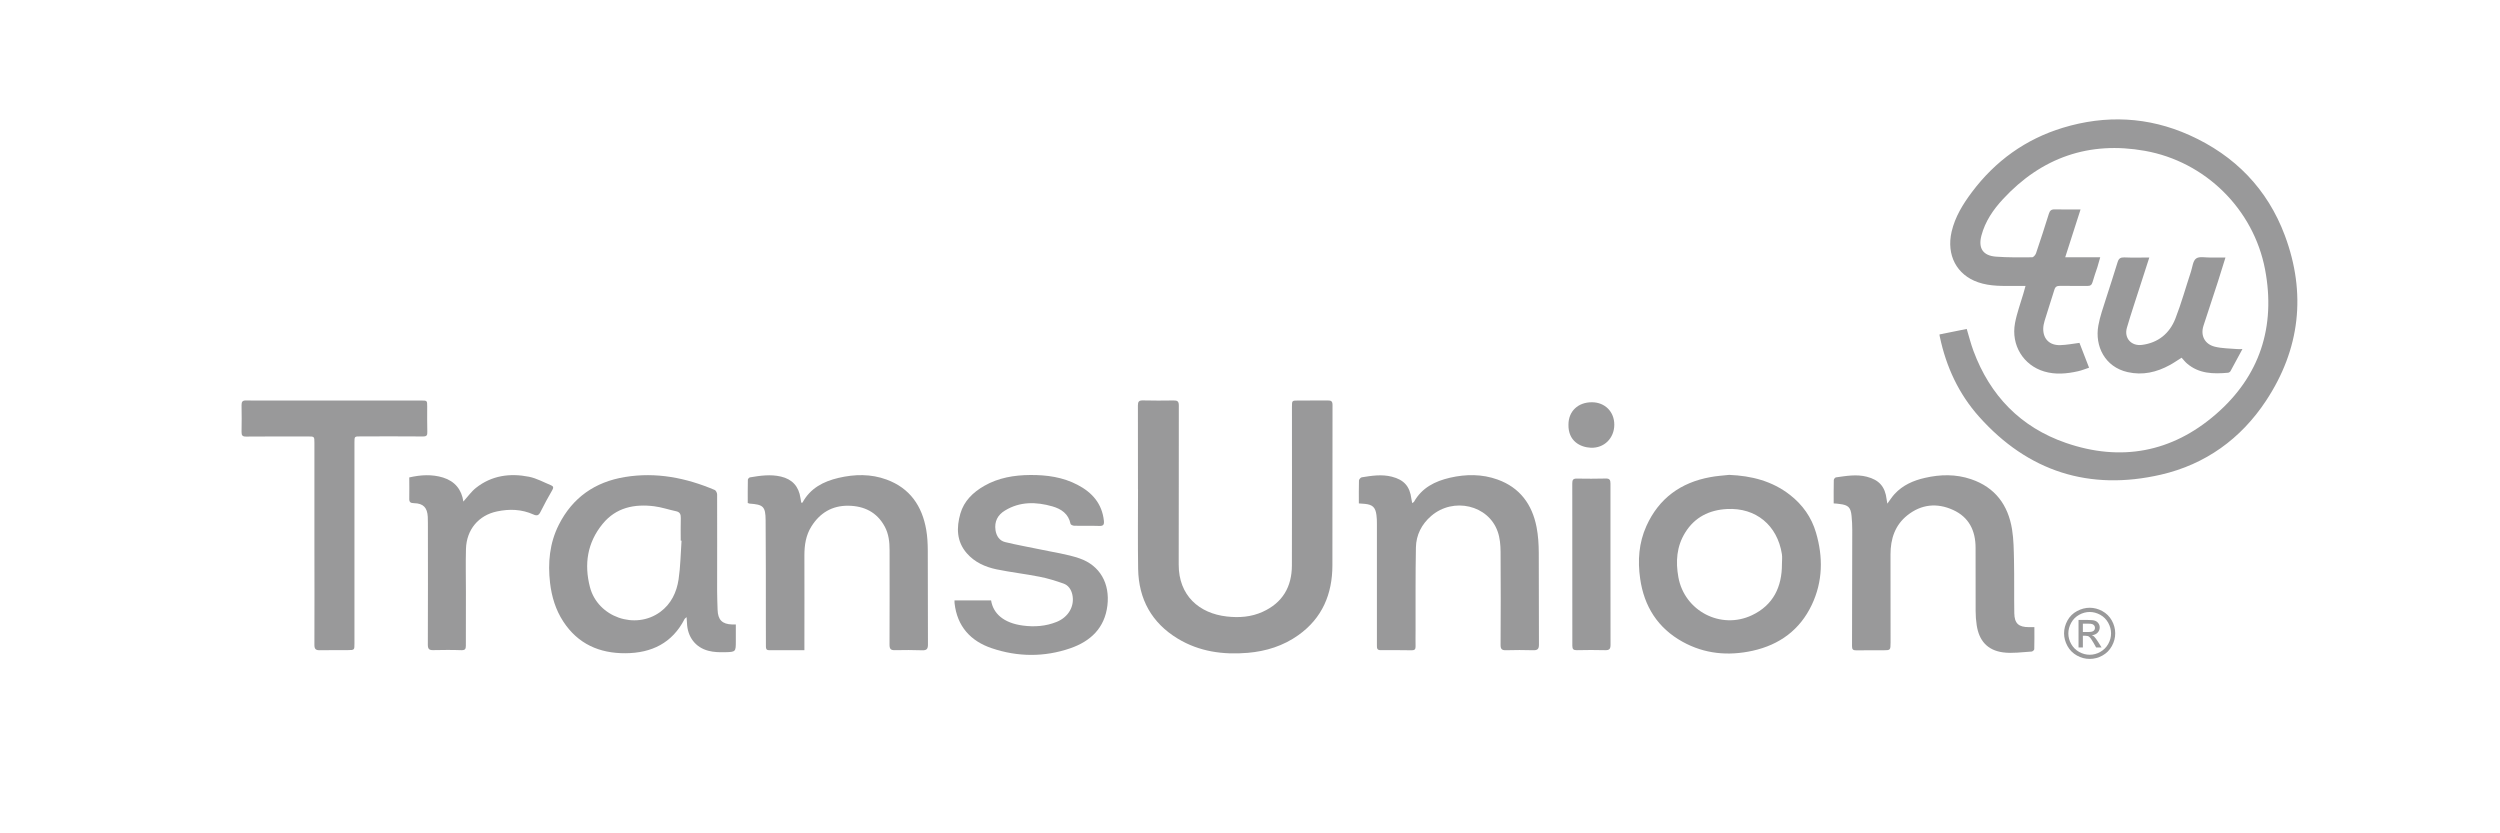 <?xml version="1.0" encoding="utf-8"?>
<!-- Generator: Adobe Illustrator 27.3.1, SVG Export Plug-In . SVG Version: 6.00 Build 0)  -->
<svg version="1.1" id="Layer_1" xmlns="http://www.w3.org/2000/svg" xmlns:xlink="http://www.w3.org/1999/xlink" x="0px" y="0px"
	 viewBox="0 0 432 144" style="enable-background:new 0 0 432 144;" xml:space="preserve">
<style type="text/css">
	.st0{fill:#99999A;}
</style>
<g>
	<g>
		<path class="st0" d="M335.15,57.79c1.6-0.32,3.15-0.64,4.7-0.95c0.4,1.32,0.71,2.58,1.16,3.79c2.88,7.75,8.16,13.2,15.97,15.9
			c9.51,3.29,18.33,1.63,25.9-4.93c7.62-6.59,10.4-15.16,8.52-25.05c-1.98-10.39-10.31-18.63-20.78-20.49
			c-9.61-1.71-17.83,1.15-24.49,8.33c-1.7,1.83-3.09,3.86-3.74,6.31c-0.58,2.19,0.26,3.48,2.52,3.65c2.07,0.15,4.16,0.13,6.24,0.11
			c0.23,0,0.57-0.4,0.67-0.68c0.77-2.27,1.51-4.54,2.22-6.83c0.17-0.56,0.43-0.79,1.04-0.77c1.43,0.04,2.85,0.01,4.44,0.01
			c-0.9,2.79-1.75,5.46-2.65,8.26c2.08,0,3.99,0,6.05,0c-0.19,0.65-0.33,1.19-0.49,1.71c-0.28,0.87-0.6,1.72-0.84,2.6
			c-0.14,0.49-0.4,0.66-0.89,0.65c-1.59-0.02-3.18,0.01-4.76-0.01c-0.48-0.01-0.78,0.14-0.93,0.63c-0.56,1.81-1.16,3.62-1.71,5.43
			c-0.13,0.44-0.23,0.92-0.23,1.38c0,1.76,1.11,2.85,2.94,2.8c1.11-0.03,2.21-0.25,3.32-0.39c0.52,1.35,1.07,2.76,1.66,4.29
			c-0.59,0.19-1.23,0.46-1.9,0.61c-1.95,0.44-3.92,0.62-5.86,0.04c-3.59-1.07-5.74-4.54-5.04-8.34c0.32-1.73,0.95-3.4,1.44-5.09
			c0.11-0.39,0.22-0.79,0.38-1.35c-0.64,0-1.17,0-1.7,0c-2.19,0-4.38,0.1-6.49-0.63c-3.72-1.28-5.51-4.72-4.58-8.75
			c0.6-2.57,1.95-4.75,3.5-6.82c4.04-5.39,9.28-9.17,15.72-11.13c7.41-2.25,14.76-1.92,21.87,1.27c7.85,3.52,13.48,9.29,16.49,17.34
			c3.73,10,2.64,19.64-3.25,28.56c-4.34,6.58-10.48,11-18.15,12.77c-12.36,2.85-22.97-0.52-31.44-10.02
			c-3.51-3.93-5.68-8.61-6.77-13.78C335.16,58.11,335.17,58.01,335.15,57.79z"/>
		<path class="st0" d="M196.64,84.56c0-4.84,0.01-9.68-0.01-14.52c0-0.64,0.19-0.86,0.85-0.85c1.77,0.04,3.54,0.04,5.31,0.01
			c0.65-0.01,0.91,0.13,0.91,0.86c-0.02,9.16,0.01,18.33-0.02,27.49c-0.02,5.36,3.54,8.45,8.32,8.98c2.13,0.24,4.22,0.09,6.19-0.81
			c3.43-1.55,5.04-4.31,5.05-8.01c0.03-9.14,0.01-18.27,0.01-27.41c0-1.09,0-1.09,1.11-1.09c1.69,0,3.38,0.01,5.08-0.01
			c0.58-0.01,0.82,0.13,0.82,0.78c-0.02,9.24,0,18.48-0.02,27.72c-0.01,4.95-1.75,9.11-5.88,12.05c-2.61,1.86-5.58,2.79-8.74,3.06
			c-4.26,0.36-8.38-0.2-12.11-2.46c-4.5-2.73-6.75-6.82-6.84-12.05c-0.07-4.58-0.02-9.16-0.02-13.74
			C196.65,84.56,196.65,84.56,196.64,84.56z"/>
		<path class="st0" d="M118.64,106.64c-0.2,0.19-0.3,0.24-0.34,0.32c-2.13,4.17-5.72,5.89-10.21,5.92c-4.5,0.03-8.23-1.6-10.76-5.49
			c-1.32-2.02-2-4.29-2.28-6.66c-0.4-3.47-0.09-6.87,1.51-10.04c2.38-4.72,6.26-7.41,11.42-8.26c5.4-0.89,10.56,0.13,15.53,2.24
			c0.21,0.09,0.41,0.51,0.41,0.77c0.02,5.57,0,11.14,0,16.71c0,1.07,0.05,2.13,0.08,3.2c0.05,1.76,0.79,2.51,2.54,2.56
			c0.15,0,0.31,0,0.61,0c0,0.98,0,1.93,0,2.88c0,1.83,0,1.87-1.87,1.91c-0.95,0.02-1.94,0-2.85-0.24c-2.28-0.58-3.64-2.43-3.72-4.81
			C118.69,107.37,118.67,107.08,118.64,106.64z M117.77,93.43c-0.05,0-0.09-0.01-0.14-0.01c0-1.3-0.03-2.6,0.01-3.9
			c0.02-0.64-0.15-1.04-0.82-1.18c-1.27-0.27-2.51-0.7-3.79-0.86c-3.43-0.42-6.58,0.22-8.89,3.04c-2.66,3.24-3.23,6.98-2.19,10.96
			c1.36,5.15,7.82,7.42,12.13,4.27c1.89-1.38,2.85-3.41,3.18-5.64C117.59,97.9,117.61,95.66,117.77,93.43z"/>
		<path class="st0" d="M298.8,82.06c3.85,0.16,7.42,1.05,10.51,3.46c2.18,1.7,3.72,3.87,4.49,6.51c1.25,4.23,1.19,8.45-0.72,12.48
			c-2.05,4.33-5.57,6.91-10.22,7.94c-4.21,0.93-8.3,0.56-12.11-1.55c-4.28-2.37-6.65-6.11-7.33-10.91c-0.45-3.12-0.23-6.2,1.08-9.1
			c2.16-4.78,5.93-7.51,11.04-8.44C296.62,82.24,297.72,82.18,298.8,82.06z M307.92,97.45c0-0.57,0.08-1.16-0.01-1.71
			c-0.78-4.96-4.48-8.05-9.49-7.78c-3.04,0.16-5.58,1.4-7.23,4.09c-1.48,2.39-1.65,5-1.17,7.68c1.05,5.85,7.34,9.13,12.72,6.58
			C306.43,104.56,307.93,101.41,307.92,97.45z"/>
		<path class="st0" d="M316.86,86.99c0-1.39-0.01-2.71,0.02-4.04c0-0.16,0.22-0.44,0.37-0.46c1.77-0.25,3.55-0.57,5.34-0.11
			c2.13,0.55,3.16,1.72,3.42,3.91c0.02,0.2,0.06,0.39,0.12,0.74c0.47-0.63,0.82-1.2,1.26-1.67c1.41-1.53,3.24-2.33,5.22-2.78
			c2.68-0.62,5.37-0.67,8.01,0.23c4.14,1.41,6.38,4.45,7.06,8.65c0.29,1.79,0.3,3.62,0.34,5.44c0.06,3.02,0,6.04,0.05,9.06
			c0.03,1.78,0.75,2.41,2.53,2.41c0.28,0,0.56,0,0.94,0c0,1.32,0.02,2.57-0.02,3.81c0,0.15-0.29,0.4-0.45,0.41
			c-1.65,0.09-3.34,0.36-4.96,0.14c-2.69-0.37-4.14-2.02-4.54-4.72c-0.12-0.79-0.18-1.61-0.18-2.41c-0.02-3.65-0.01-7.29-0.01-10.94
			c0-2.96-1.14-5.3-3.91-6.55c-2.76-1.25-5.46-0.98-7.86,0.92c-2.16,1.71-2.93,4.09-2.93,6.77c0,4.74,0.01,9.48,0.01,14.22
			c0,0.34,0,0.68,0,1.02c-0.01,1.32-0.01,1.32-1.3,1.33c-1.54,0.01-3.07-0.02-4.61,0.01c-0.58,0.01-0.76-0.16-0.75-0.75
			c0.03-6.69,0.04-13.38,0.04-20.07c0-0.81-0.04-1.61-0.12-2.42c-0.14-1.46-0.57-1.88-2.05-2.05
			C317.58,87.03,317.28,87.02,316.86,86.99z"/>
		<path class="st0" d="M139,112.35c-2.12,0-4.12,0-6.12,0c-0.48,0-0.53-0.28-0.53-0.66c0.01-1.43-0.01-2.86-0.01-4.3
			c-0.01-5.83,0.02-11.66-0.04-17.5c-0.02-2.39-0.42-2.7-2.79-2.87c-0.07-0.01-0.14-0.05-0.3-0.1c0-1.33-0.01-2.68,0.02-4.02
			c0-0.14,0.22-0.39,0.36-0.41c1.77-0.3,3.55-0.56,5.35-0.14c1.97,0.46,3.09,1.71,3.38,3.71c0.04,0.27,0.09,0.54,0.14,0.81
			c0.12-0.01,0.2,0,0.21-0.02c1.35-2.49,3.6-3.65,6.22-4.27c2.79-0.65,5.59-0.71,8.31,0.29c4.03,1.48,6.14,4.56,6.85,8.67
			c0.2,1.15,0.26,2.33,0.27,3.5c0.03,5.44,0,10.88,0.03,16.33c0,0.73-0.19,1.02-0.96,1c-1.59-0.05-3.18-0.06-4.76-0.02
			c-0.72,0.02-0.92-0.23-0.92-0.94c0.03-5.44,0.01-10.88,0.01-16.33c0-1.42-0.15-2.82-0.84-4.09c-1.35-2.5-3.57-3.57-6.31-3.6
			c-2.78-0.03-4.89,1.24-6.36,3.58c-0.96,1.53-1.21,3.23-1.21,5.01c0.02,5.16,0,10.31,0,15.47C139,111.7,139,111.96,139,112.35z"/>
		<path class="st0" d="M234.81,86.99c0-1.37-0.02-2.67,0.02-3.96c0.01-0.2,0.29-0.52,0.48-0.55c1.72-0.28,3.45-0.55,5.19-0.11
			c2.12,0.54,3.12,1.67,3.39,3.84c0.03,0.22,0.08,0.44,0.14,0.73c0.15-0.11,0.26-0.15,0.31-0.23c1.37-2.44,3.64-3.56,6.22-4.16
			c2.76-0.63,5.54-0.65,8.23,0.32c3.85,1.39,5.97,4.3,6.73,8.22c0.28,1.44,0.37,2.94,0.38,4.42c0.04,5.28-0.01,10.57,0.03,15.85
			c0.01,0.82-0.26,1.02-1.02,1c-1.56-0.05-3.12-0.04-4.68,0c-0.71,0.02-0.94-0.21-0.93-0.93c0.03-5.36,0.04-10.72,0-16.09
			c-0.01-1.16-0.11-2.37-0.49-3.45c-1.59-4.62-7.66-6.03-11.49-2.74c-1.66,1.43-2.61,3.29-2.65,5.46
			c-0.09,4.79-0.05,9.58-0.06,14.37c0,0.91-0.02,1.82,0,2.73c0.01,0.46-0.15,0.66-0.63,0.66c-1.8-0.02-3.59-0.04-5.39-0.02
			c-0.67,0.01-0.66-0.37-0.66-0.86c0.01-7,0.01-14,0-21.01c0-0.49-0.01-0.99-0.08-1.48c-0.17-1.33-0.67-1.8-2-1.93
			C235.54,87.05,235.23,87.02,234.81,86.99z"/>
		<path class="st0" d="M54.33,93.87c0-5.78,0-11.56,0-17.34c0-1.11-0.01-1.11-1.1-1.11c-3.57,0-7.13-0.01-10.7,0.02
			c-0.63,0.01-0.8-0.2-0.79-0.81c0.03-1.54,0.03-3.07,0-4.61c-0.01-0.6,0.17-0.84,0.79-0.82c1.33,0.03,2.65,0.01,3.98,0.01
			c8.75,0,17.49,0,26.24,0c1.07,0,1.07,0,1.07,1.04c0,1.46-0.02,2.92,0.02,4.37c0.02,0.59-0.1,0.81-0.76,0.8
			c-3.59-0.04-7.18-0.01-10.78-0.01c-1.04,0-1.05,0-1.05,1.02c0,11.58,0,23.17,0,34.75c0,1.14,0.01,1.15-1.14,1.16
			c-1.61,0.01-3.23-0.01-4.84,0.02c-0.68,0.01-0.94-0.18-0.94-0.92C54.35,105.58,54.34,99.73,54.33,93.87
			C54.33,93.87,54.33,93.87,54.33,93.87z"/>
		<path class="st0" d="M164.94,103.75c2.12,0,4.22,0,6.32,0c0.36,2.26,2.15,3.91,5.51,4.35c1.99,0.26,3.95,0.12,5.83-0.64
			c2.04-0.83,3.13-2.74,2.7-4.71c-0.2-0.9-0.7-1.63-1.55-1.92c-1.34-0.47-2.71-0.9-4.11-1.17c-2.47-0.49-4.99-0.77-7.45-1.28
			c-1.95-0.41-3.77-1.22-5.13-2.78c-1.78-2.05-1.8-4.43-1.11-6.85c0.63-2.18,2.19-3.68,4.12-4.79c2.46-1.41,5.17-1.86,7.96-1.88
			c2.84-0.02,5.62,0.36,8.17,1.7c2.52,1.31,4.23,3.24,4.55,6.2c0.07,0.68-0.09,0.93-0.81,0.9c-1.43-0.05-2.86,0-4.29-0.03
			c-0.23,0-0.63-0.17-0.66-0.32c-0.35-1.75-1.61-2.59-3.14-3.03c-2.81-0.8-5.6-0.87-8.21,0.73c-1.25,0.76-1.83,1.89-1.62,3.37
			c0.15,1.01,0.68,1.83,1.66,2.07c2.04,0.5,4.11,0.86,6.17,1.29c2.23,0.48,4.53,0.79,6.67,1.52c3.58,1.23,5.29,4.37,4.84,8.14
			c-0.47,3.93-2.94,6.2-6.41,7.4c-4.49,1.55-9.09,1.51-13.58-0.01c-3.65-1.23-5.98-3.78-6.42-7.77
			C164.93,104.11,164.94,103.95,164.94,103.75z"/>
		<path class="st0" d="M70.72,82.5c1.99-0.45,3.92-0.57,5.84,0.02c2.05,0.64,3.21,2.08,3.51,4.15c0.75-0.83,1.36-1.72,2.17-2.36
			c2.71-2.15,5.87-2.58,9.16-1.93c1.32,0.26,2.56,0.96,3.83,1.48c0.39,0.16,0.45,0.4,0.22,0.8c-0.71,1.24-1.41,2.49-2.04,3.77
			c-0.3,0.61-0.59,0.77-1.24,0.47c-2.02-0.91-4.13-0.98-6.27-0.53c-3.2,0.66-5.29,3.15-5.38,6.49c-0.07,2.45-0.01,4.89-0.01,7.34
			c0,3.12-0.02,6.25-0.01,9.37c0,0.6-0.15,0.8-0.79,0.78c-1.61-0.06-3.23-0.04-4.84-0.01c-0.69,0.02-0.94-0.18-0.94-0.92
			c0.03-7,0.02-14.01,0.01-21.01c0-0.36,0-0.73-0.02-1.09c-0.08-1.61-0.78-2.34-2.37-2.37c-0.65-0.01-0.86-0.2-0.83-0.85
			C70.75,84.91,70.72,83.71,70.72,82.5z"/>
		<path class="st0" d="M371.4,44.5c-0.54,1.67-1.04,3.22-1.54,4.77c-0.78,2.45-1.61,4.89-2.33,7.36c-0.52,1.78,0.74,3.2,2.59,2.97
			c2.81-0.36,4.77-1.97,5.78-4.53c1.04-2.66,1.8-5.42,2.7-8.14c0.26-0.79,0.33-1.86,0.89-2.26c0.55-0.41,1.6-0.15,2.42-0.17
			c0.84-0.01,1.69,0,2.65,0c-0.47,1.5-0.87,2.83-1.3,4.16c-0.83,2.55-1.67,5.09-2.5,7.63c-0.54,1.66,0.19,3.18,1.97,3.62
			c1.24,0.31,2.57,0.29,3.85,0.41c0.22,0.02,0.45,0,0.91,0c-0.73,1.36-1.39,2.59-2.06,3.81c-0.08,0.14-0.28,0.27-0.44,0.28
			c-2.53,0.23-5.01,0.18-7.08-1.6c-0.33-0.28-0.6-0.64-0.93-1c-0.69,0.43-1.34,0.89-2.04,1.27c-2.28,1.25-4.69,1.81-7.29,1.22
			c-3.93-0.89-5.69-4.49-5.06-8.03c0.28-1.58,0.84-3.11,1.32-4.65c0.66-2.11,1.38-4.2,2.01-6.32c0.2-0.65,0.51-0.84,1.16-0.82
			C368.47,44.54,369.87,44.5,371.4,44.5z"/>
		<path class="st0" d="M278.29,97.6c0,4.6-0.01,9.21,0.01,13.81c0,0.7-0.18,0.96-0.91,0.94c-1.64-0.05-3.28-0.03-4.92,0
			c-0.56,0.01-0.77-0.16-0.77-0.75c0.01-9.36,0.01-18.73-0.01-28.09c0-0.6,0.16-0.82,0.79-0.81c1.66,0.03,3.33,0.03,4.99-0.01
			c0.67-0.02,0.82,0.25,0.82,0.87C278.28,88.24,278.29,92.92,278.29,97.6z"/>
		<path class="st0" d="M271.03,73.37c0-2.3,1.65-3.87,4.06-3.86c2.25,0.01,3.87,1.64,3.86,3.89c-0.01,2.32-1.75,4.07-4.07,3.97
			C273.06,77.28,270.97,76.22,271.03,73.37z"/>
	</g>
	<g>
		<path class="st0" d="M361.1,105.02c0.74,0,1.47,0.19,2.17,0.57s1.26,0.93,1.65,1.63s0.59,1.45,0.59,2.22
			c0,0.76-0.19,1.49-0.58,2.2s-0.93,1.25-1.63,1.64s-1.43,0.58-2.2,0.58s-1.5-0.19-2.2-0.58s-1.25-0.93-1.64-1.64
			s-0.59-1.44-0.59-2.2c0-0.77,0.2-1.51,0.59-2.22s0.95-1.25,1.66-1.63S360.36,105.02,361.1,105.02z M361.1,105.75
			c-0.62,0-1.23,0.16-1.81,0.48s-1.05,0.77-1.38,1.37s-0.5,1.21-0.5,1.85c0,0.64,0.16,1.25,0.49,1.83s0.78,1.04,1.37,1.37
			s1.2,0.49,1.83,0.49s1.25-0.16,1.83-0.49s1.04-0.78,1.37-1.37s0.49-1.19,0.49-1.83c0-0.64-0.17-1.26-0.5-1.85
			s-0.79-1.05-1.38-1.37S361.72,105.75,361.1,105.75z M359.17,111.89v-4.76h1.63c0.56,0,0.96,0.04,1.21,0.13s0.45,0.24,0.6,0.46
			s0.22,0.45,0.22,0.7c0,0.35-0.12,0.65-0.37,0.91s-0.58,0.4-0.99,0.43c0.17,0.07,0.3,0.15,0.4,0.25c0.19,0.19,0.43,0.5,0.7,0.94
			l0.58,0.93h-0.94l-0.42-0.75c-0.33-0.59-0.6-0.96-0.8-1.11c-0.14-0.11-0.35-0.16-0.62-0.16h-0.45v2.02H359.17z M359.93,109.21
			h0.93c0.45,0,0.75-0.07,0.91-0.2s0.24-0.31,0.24-0.53c0-0.14-0.04-0.27-0.12-0.38s-0.19-0.19-0.33-0.25s-0.4-0.08-0.77-0.08h-0.87
			V109.21z"/>
	</g>
</g>
</svg>

